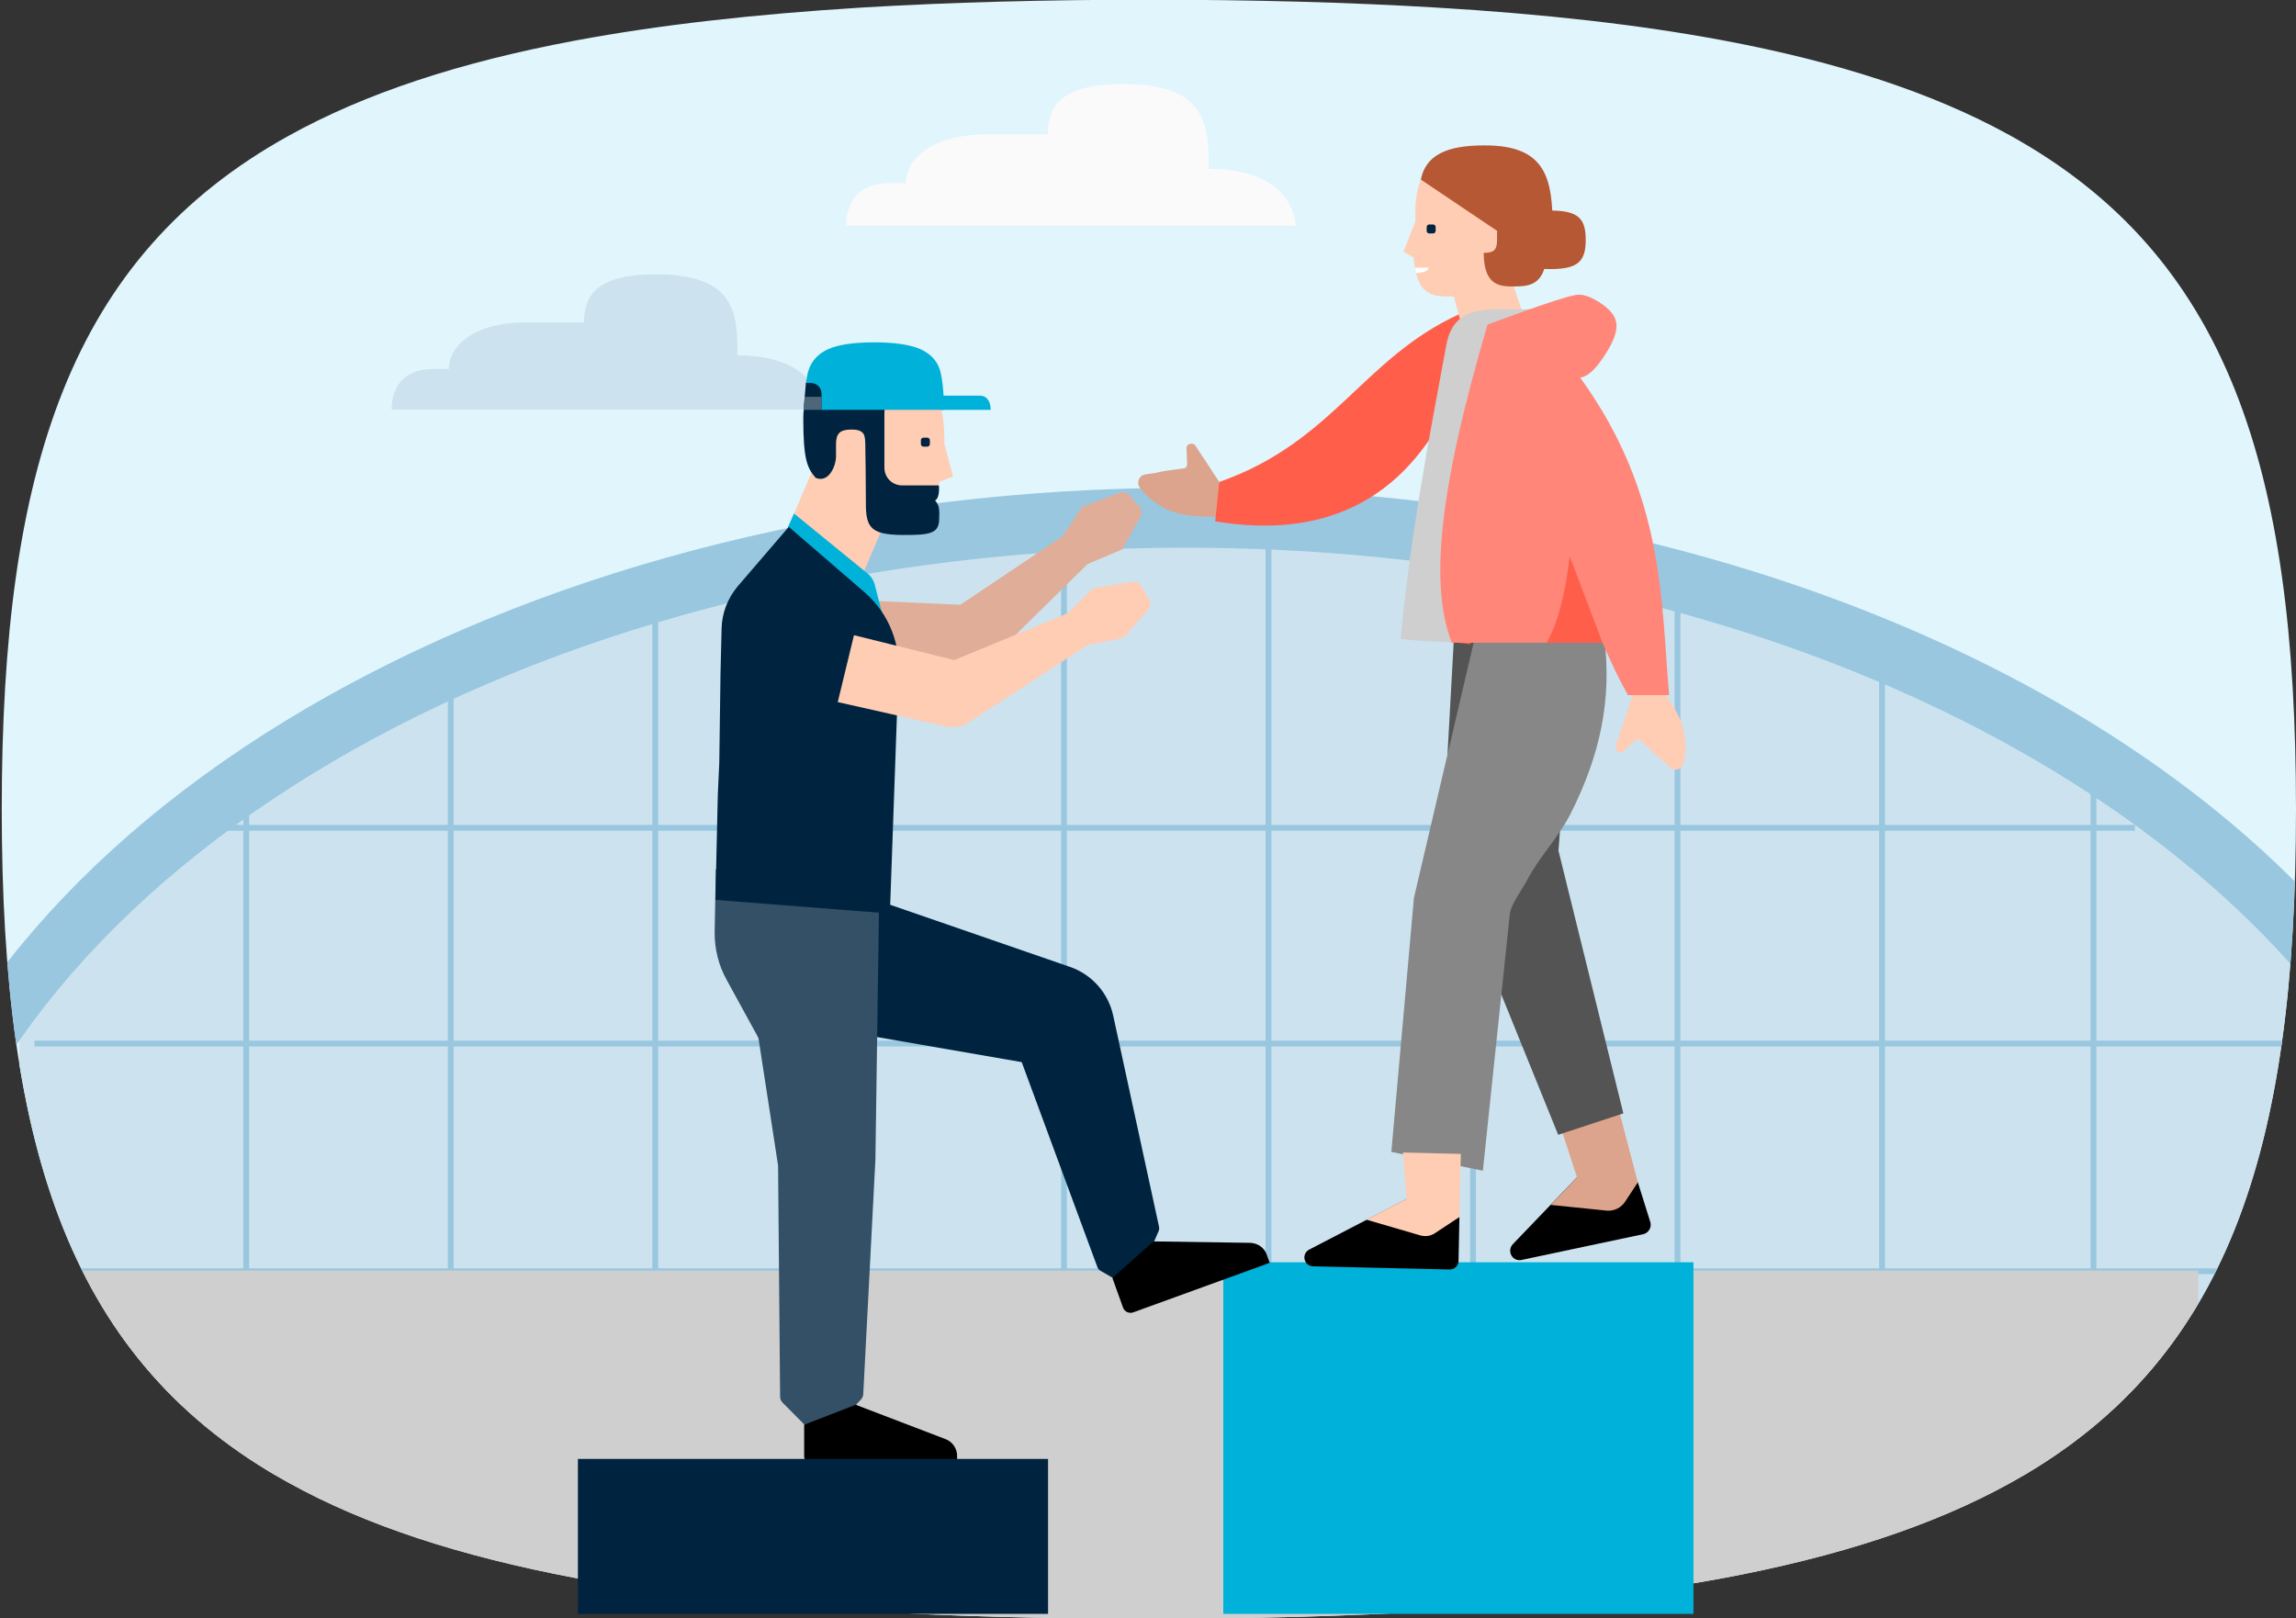 <?xml version="1.0" encoding="utf-8"?>
<!-- Generator: Adobe Illustrator 24.1.0, SVG Export Plug-In . SVG Version: 6.00 Build 0)  -->
<svg version="1.1" id="Layer_1" xmlns="http://www.w3.org/2000/svg" xmlns:xlink="http://www.w3.org/1999/xlink" x="0px" y="0px"
	 viewBox="0 0 792.6 558.7" style="enable-background:new 0 0 792.6 558.7;" xml:space="preserve">
<rect x="0" y="0" width="792.6" height="558.7" fill="#333333" stroke="none"/>
<style type="text/css">
	.st0{clip-path:url(#SVGID_2_);}
	.st1{fill:#CCE3EF;}
	.st2{fill:#99C7DF;}
	.st3{fill:none;stroke:#99C7DF;stroke-width:2.014;stroke-miterlimit:10;}
	.st4{clip-path:url(#SVGID_2_);fill:#CFCFCF;}
	.st5{fill:#FAFAFA;}
	.st6{fill:#00B2D9;}
	.st7{fill:#E0AD98;}
	.st8{fill:#00243F;}
	.st9{fill:#335066;}
	.st10{fill:#FFCCB4;}
	.st11{fill:#4D6679;}
	.st12{fill:#DCA48C;}
	.st13{fill-rule:evenodd;clip-rule:evenodd;fill:#FF5E4B;}
	.st14{fill:#545454;}
	.st15{fill:#878787;}
	.st16{fill:#B55833;}
	.st17{fill:#FFFFFF;}
	.st18{fill-rule:evenodd;clip-rule:evenodd;fill:#CFCFCF;}
	.st19{fill-rule:evenodd;clip-rule:evenodd;fill:#FF8678;}
	.st20{fill:#FF8678;}
</style>
<g>
	<g>
		<defs>
			<path id="SVGID_1_" d="M495.6,556.2c37.2-2.2,70.1-6,99-11.3c40.1-7.5,72.7-18.2,99-32.7c75.6-41.7,99-114.9,99-232.8
				c0-117.9-23.4-191.1-99-232.8c-26.3-14.5-58.9-25.2-99-32.7c-28.9-5.4-61.8-9.1-99-11.3c-30.1-1.8-63-2.7-99-2.7
				c-36,0-68.9,0.9-99,2.7c-37.2,2.3-70.1,6-99,11.4c-40.1,7.5-72.7,18.3-99,32.9c-75.4,41.8-99,114.9-99,232.5
				c0,117.7,23.7,190.8,99,232.5c26.3,14.6,58.9,25.3,99,32.9c29,5.4,61.8,9.2,99,11.4c30.1,1.8,63,2.7,99,2.7
				C432.6,558.9,465.5,558,495.6,556.2z"/>
		</defs>
		<use xlink:href="#SVGID_1_"  style="overflow:visible;fill:#E1F5FC;"/>
		<clipPath id="SVGID_2_">
			<use xlink:href="#SVGID_1_"  style="overflow:visible;"/>
		</clipPath>
		<g class="st0">
			<path class="st1" d="M6.7,509.5h783.9l0-185.3c0,0-44.3-97.9-274.7-136.5c0,0-201.3-70.3-453.7,97.9L6.7,346.2L6.7,509.5z"/>
			<path class="st2" d="M-41.7,419.9C-5.3,277.1,183,168.4,409.7,168.4c184.4,0,343.3,71.9,415.9,175.5l-14.2,14.9
				c-70.2-100.2-223.9-169.7-402.2-169.7c-219.3,0-401.4,105.2-436.7,243.2L-41.7,419.9z"/>
			<g>
				<line class="st3" x1="737" y1="285.8" x2="71.3" y2="285.8"/>
				<line class="st3" x1="789.7" y1="360.3" x2="11.9" y2="360.3"/>
				<line class="st3" x1="789.7" y1="438.9" x2="7.7" y2="438.9"/>
				<line class="st3" x1="85" y1="277.6" x2="85" y2="512.3"/>
				<line class="st3" x1="155.6" y1="236.7" x2="155.6" y2="512.3"/>
				<line class="st3" x1="226.2" y1="212.5" x2="226.2" y2="512.3"/>
				<line class="st3" x1="296.8" y1="196.7" x2="296.8" y2="512.3"/>
				<line class="st3" x1="367.3" y1="188.4" x2="367.3" y2="512.3"/>
				<line class="st3" x1="437.9" y1="185" x2="437.9" y2="512.3"/>
				<line class="st3" x1="508.5" y1="190.5" x2="508.5" y2="512.3"/>
				<line class="st3" x1="579.1" y1="208.4" x2="579.1" y2="512.3"/>
				<line class="st3" x1="649.7" y1="231.9" x2="649.7" y2="512.3"/>
				<line class="st3" x1="722.7" y1="267" x2="722.7" y2="512.3"/>
			</g>
		</g>
		<rect x="-2.1" y="438.7" class="st4" width="761" height="158.7"/>
		<g class="st0">
			<path class="st1" d="M283.3,141.4H135.2c0-7.2,3.6-14,14.4-14h5.3c0-7.2,7.6-16.1,26.8-16.1h19.9c0-9.6,4.8-16.6,24.8-16.6
				c27.5,0,28.2,13.4,28.2,28C283.6,122.7,283.3,141.4,283.3,141.4z"/>
		</g>
		<g class="st0">
			<path class="st5" d="M447.2,77.9H292.1c0-7.6,3.8-14.7,15.1-14.7h5.5c0-7.6,7.9-16.8,28.1-16.8h20.9c0-10.1,5-17.4,26-17.4
				c28.8,0,29.6,14,29.6,29.3C447.6,58.4,447.2,77.9,447.2,77.9z"/>
		</g>
	</g>
	<g>
		<rect x="422.3" y="435.8" class="st6" width="162.3" height="121.4"/>
		<g>
			<g>
				<path class="st7" d="M366.8,185.2l6.8-10.2l13-4.9c1.1-0.4,2.4-0.1,3.2,0.8l3.6,4.2c0.8,0.9,0.9,2.2,0.3,3.3l-6.3,11.3
					l-12.1,5.1"/>
				<path class="st7" d="M371.2,182.2l4.8,12l-36.3,35.7c-1.9,1.3-4.1,2-6.4,1.9l-38.3-0.8l0.9-23.8l35.6,1.6L371.2,182.2z"/>
			</g>
			<g>
				<path class="st8" d="M303.6,311.1l65.7,22.7c7.6,2.6,13.3,9,15,16.9l15.8,72.8c0.1,0.6,0.1,1.1-0.2,1.7l-6,13.8l-9.9,2.1l-4-2.3
					c-0.6-0.3-1-0.8-1.2-1.4l-26.1-70.7l-53.7-9.3l-22.1-3.1L303.6,311.1z"/>
				<path class="st9" d="M250.9,308.2l8.2,32.5l9.5,61.7l0.7,79.9c0,0.7,0.3,1.4,0.8,1.9l9.6,9.7l7.8-0.3l9.8-10.5
					c0.4-0.5,0.7-1.1,0.7-1.7l4.2-81l1.3-90.9L250.9,308.2z"/>
				<path class="st9" d="M247.1,300l-0.4,22.1c0,5.7,1.4,11.3,4.2,16.3l10.9,19.9h40.1"/>
				<path d="M277.6,491.9v10.9c0,1.5,1.2,2.7,2.7,2.7h50.1v-2.9c0-2.5-1.6-4.8-3.9-5.7L295.4,485L277.6,491.9z"/>
				<path d="M384,441.2l3.7,10.3c0.5,1.4,2.1,2.1,3.5,1.6l47.1-17.1l-1-2.8c-0.8-2.4-3.1-4-5.7-4.1l-33.4-0.5L384,441.2z"/>
				<path class="st9" d="M289.4,490.1"/>
				<path class="st8" d="M278.2,132.2l-0.7,8.3l13.4-1.5c0,0,0.8-3.5,0.3-4.7c-0.5-1.2-2.1-5.3-3.1-5.2
					C287.2,129.1,278.2,132.2,278.2,132.2z"/>
				<path class="st10" d="M318.5,132.9c-5.9-3.9-6.6-1.1-6.6-1.1l-19.7,9.3l-8.8,11.1l-2.9,10.2l-6.5,15.2l23.7,21l7.6-17.9
					l18.9-13.1v-1.2l4.8-1.9l-3-11.3C326,140.6,324.3,136.9,318.5,132.9"/>
				<path class="st8" d="M324.2,179.6c-0.2,4.5-3.1,5.2-12.8,5.1c-11.7-0.1-12.6-3.1-12.5-12.6c0-3-0.1-16.4-0.2-18.9
					c-0.1-2.8-0.1-5-5.1-4.9c-3.9,0.1-4.9,1.6-5,4.8c0,0.2,0,4.4,0,4.7c0,2.5-2.2,9.1-7,7.2c-3-3.4-4.3-6.5-4.3-20.6v0
					c0-2.4,0.3-4.6,0.9-6.5c0.9-3,2.5-5.3,4.7-7c4.3-3.3,10.7-4.5,18.7-4.5c14.9,0,18.8,3.1,20.6,9.7c0,0-6.7,0-10.7,0
					c-1.9,0-3.6,0.6-4.7,1.9c-0.9,1.1-1.5,2.6-1.5,4.8v18.6c0,3.6,2.8,6.2,6.2,6.2c5.5,0,12.6,0,12.6,0s0.5,4.2-1.3,5.2
					C324.2,174.4,324.4,175.6,324.2,179.6z"/>
				<path class="st8" d="M320.1,154.2h-1.3c-0.5,0-0.9-0.4-0.9-0.9V152c0-0.5,0.4-0.9,0.9-0.9h1.3c0.5,0,0.9,0.4,0.9,0.9v1.3
					C321,153.8,320.6,154.2,320.1,154.2"/>
				<path class="st6" d="M274.1,177.3l25.5,20.8c1.1,0.9,1.9,2.2,2.3,3.5l3.1,12l-33-31.6L274.1,177.3z"/>
				<path class="st8" d="M310.1,233.8l-2.9,81.6l-60.2-4.7l0.3-14.7l0.5-21.7l0.5-10.9l0.4-28.9l0-0.9l0.4-16.6
					c0.1-5.3,2.1-10.4,5.5-14.5l17.7-20.6l26.4,22.8C306.9,211.9,311.2,222.8,310.1,233.8z"/>
				<path class="st10" d="M368.6,211.7l8.7-8.6l13.7-2.2c1.2-0.2,2.4,0.4,3,1.4l2.7,4.8c0.6,1.1,0.5,2.4-0.3,3.3l-8.5,9.8l-12.8,2.6
					"/>
				<path class="st10" d="M373.5,209.7l2.4,12.7l-42.7,27.8c-2.1,0.9-4.4,1.1-6.7,0.6l-37.3-8.4l5.6-23.1l34.6,8.6L373.5,209.7z"/>
				<path class="st6" d="M283.6,141.5v-5.6c0-0.4-0.1-0.8-0.2-1.2c-0.5-1.5-2-2.5-3.6-2.5h-1.6c0.3-1.9,0.6-3.5,1-4.6
					c1.1-3.2,3.4-5.6,6.8-7.1c3.4-1.5,8.7-2.3,15.8-2.3c7.1,0,12.3,0.8,15.8,2.3c3.4,1.5,5.7,3.8,6.8,7c0.9,2.7,1.5,9,1.6,14H283.6z
					"/>
				<path class="st6" d="M342,141.5l-17.1,0v-4.9c7.6,0,12.8,0,13.4,0C341,136.7,342,139,342,141.5z"/>
				<polygon class="st11" points="277.4,141.5 283.6,141.5 283.6,137 277.8,137 				"/>
			</g>
		</g>
		<rect x="199.5" y="503.7" class="st8" width="162.3" height="53.5"/>
		<g>
			<g>
				<path class="st12" d="M393.5,168.4c1.1,1.5,2.4,3,3.7,3.9c5.5,4.2,9.6,5.6,17.3,6c0.1,0,0.1,0,0.2,0c0.3,0,0.5,0,0.8,0
					c1.1,0.1,2.3,0.1,3.5,0.1c0.8,0,1.6,0,2.3,0.1c0,0,0,0,0,0c1.3,0.1,2.5-0.7,2.9-1.9c0.3-0.8,0.6-1.6,0.7-2.2
					c0.2-0.8,0.1-1.7-0.3-2.4c-1-1.5-2.9-4.5-5-7.6c-0.1-0.1-1.2-1.7-1.5-2.3c-0.1-0.1-0.1-0.2-0.2-0.3c-0.3-0.5-0.7-1-1-1.5
					c-0.1-0.1-0.1-0.1-0.1-0.2c-2-3-3.7-5.5-3.9-5.9c-1.1-1.9-3.3-0.8-3.3,0.3c0,0.1,0,0.2,0,0.3c0,0.8,0.2,5.6,0.2,5.6
					s0,1.1-1.1,1.3c-0.5,0.1-2.3,0.3-4.5,0.6c-1.8,0.2-3.8,0.6-5.5,1c0,0,0,0,0,0c-2,0.3-3.6,0.5-4.1,0.7c0,0,0,0,0,0
					C392.9,164.8,392.4,167,393.5,168.4z"/>
			</g>
			<path id="Coat-Back_3_" class="st13" d="M419.5,180l1.4-13.6c39.4-13.8,49.6-42.8,83-58l6.8,3.3C500.5,150.2,478,189.6,419.5,180
				z"/>
			<g>
				<path d="M565.4,408.2l4.3,13.7c0.6,1.8-0.6,3.8-2.4,4.2l-42,8.9c-3.2,0.7-5.3-3.1-3-5.5l24-25L565.4,408.2z"/>
				<path class="st12" d="M561,414.9l4.4-6.7l-6.2-23.6l-20.7,3.8l5.9,18.1l-9.1,9.5l19.6,2C557.3,418.1,559.6,417,561,414.9z"/>
				<polygon class="st14" points="556.6,204.6 542.6,233.4 538,293.7 560.4,384.4 537.9,391.8 497.9,293.1 504.4,174.9 546.8,176.7 
									"/>
			</g>
			<g>
				<path class="st15" d="M553.8,220.1c2.7,21.4-1.4,40.7-11.7,61c-4,7.9-11,15.1-15,22.9c-1.6,3.1-5.5,8.1-5.9,11.6
					c0,0-9.3,88.6-9.3,88.6l-31.6-6.5l7.8-87.7l25.2-107.7c0,0,39.7-2.1,39.7-2.1C553.7,207.1,553,213.7,553.8,220.1z"/>
				<path d="M503.8,420.2l-0.3,15.1c0,1.7-1.4,3-3.1,3l-47.1-1.1c-3.2-0.1-4.2-4.3-1.3-5.8l33.7-17.5L503.8,420.2z"/>
				<path class="st10" d="M495.3,425.8l8.5-5.6l0.5-21.8l-20-0.5l1.3,16l0,0l-13.9,7.2l18.5,5.4C492,427,493.8,426.8,495.3,425.8z"
					/>
			</g>
			<g>
				<path class="st10" d="M488.6,76.5l-4.1,10.4l3.5,2c1.1,12.9,5.8,13.6,13.9,13.5l2.2,8.2l-1.4,16.4l24.2-15.2l-6.5-19.3
					l-9.1-31.1L498.8,53c-6.1,2.8-10,9.1-10.2,19.6L488.6,76.5z"/>
				<path class="st8" d="M493.4,80.6h1.3c0.5,0,0.9-0.4,0.9-0.9v-1.3c0-0.5-0.4-0.9-0.9-0.9h-1.3c-0.5,0-0.9,0.4-0.9,0.9v1.3
					C492.5,80.2,492.9,80.6,493.4,80.6"/>
				<path class="st16" d="M547.4,82.8c0,7.1-2.3,10.1-12.1,10.1c-9.7,0-12.1-3-12.1-10.1c0-7.2,2.4-10.1,12.1-10.1
					C545,72.7,547.4,75.6,547.4,82.8z"/>
				<path class="st16" d="M534.1,85c0,13.4-5.7,13.9-11.6,13.9c-4.6,0-10.3-0.2-10.3-11.6c3.8,0,4.6-1.2,4.6-4.7l0-2.9L490.5,62
					c2-10.3,12.5-11.8,22.2-11.8c21.2,0,23.3,11.7,23.3,28.8"/>
				<path class="st17" d="M488.5,92.4c0.1,0.7,0.2,1.4,0.3,1.9c2.2-0.1,4.4-0.7,4.4-1.9H488.5z"/>
			</g>
			<polygon class="st13" points="485.1,220 507.6,222.4 519.1,165.7 495.5,136 			"/>
			<g>
				<path class="st10" d="M581.1,263.7c0.5-1.8,0.8-3.7,0.8-5.3c-0.2-6.9-1.7-11-6.1-17.2c0,0-0.1-0.1-0.1-0.2
					c-0.2-0.2-0.3-0.4-0.5-0.7c-0.6-0.9-1.4-1.8-2.1-2.8c-0.5-0.6-0.9-1.2-1.4-1.9c0,0,0,0,0,0c-0.7-1-2.1-1.5-3.3-1.1
					c-0.8,0.3-1.6,0.6-2.2,0.8c-0.8,0.3-1.4,1-1.6,1.7c-0.6,1.7-1.7,5.1-2.8,8.6c0,0.1-0.6,2-0.9,2.6c0,0.1-0.1,0.2-0.1,0.3
					c-0.2,0.6-0.4,1.1-0.6,1.7c0,0.1,0,0.2-0.1,0.2c-1.1,3.4-2,6.3-2.2,6.8c-0.8,2,1.5,3,2.3,2.3c0.1-0.1,0.1-0.1,0.2-0.2
					c0.6-0.5,4.3-3.7,4.3-3.7s0.9-0.7,1.7,0.1c0.4,0.3,1.7,1.6,3.3,3.1c1.3,1.3,2.8,2.6,4.2,3.7c0,0,0,0,0,0
					c1.5,1.4,2.7,2.5,3.1,2.7c0,0,0,0,0,0C578.7,266.4,580.6,265.4,581.1,263.7z"/>
			</g>
			<path id="Shirt_3_" class="st18" d="M528.8,106.7c-12.2,0.8-26.6-3.3-29.5,12.3c-6.3,33.8-12.6,67.3-15.8,101.6
				c14.3,1.8,34.8,1.3,65.1-0.9C545.5,177.9,544.5,132,528.8,106.7z"/>
			<path class="st19" d="M501.2,221.9h52c3.1,7.2,6,13.2,8.8,18.1h14.2c-2.8-31.6-1.3-69.1-30.7-109.6c0,0,0-0.1-0.1-0.1
				c2.8-0.8,5-2.6,6.6-5.6c4.7-8.5,5.2-14.6,2.7-18.3c-0.8-0.7-1.7-1.3-2.7-2c-2.5-1.6-4.7-2.5-6.8-2.6c-0.6,0-1.2,0.1-1.8,0.2
				c0,0,0,0,0,0c-5,0.7-29.9,10.1-29.9,10.1C496.4,170.2,493.6,202.5,501.2,221.9z"/>
			<path id="Shade_3_" class="st13" d="M553.2,221.9h-19.3c3.7-6.2,6.3-16.1,8-29.8L553.2,221.9z"/>
			<path class="st20" d="M538.5,125.7c5.4,3.4,8.1,3,13.2-5c5-7.9,4.3-10.6-1.1-14c-5.3-3.4-8.1-2.9-13.1,5
				C532.5,119.7,533.2,122.3,538.5,125.7z M537.1,128c3.3,2.1,5.9,3,8.5,2.4c2.8-0.6,5.5-3.2,8.6-8.1c5.1-8,4.9-12.2,0.6-15.9
				c-0.8-0.7-1.7-1.3-2.7-2c-2.5-1.6-4.7-2.5-6.8-2.6c-0.6,0-1.2,0.1-1.8,0.2c0,0,0,0,0,0c-2.7,0.7-5.3,3.2-8.3,8
				C529,119.7,530.4,123.7,537.1,128z"/>
		</g>
	</g>
</g>
</svg>
